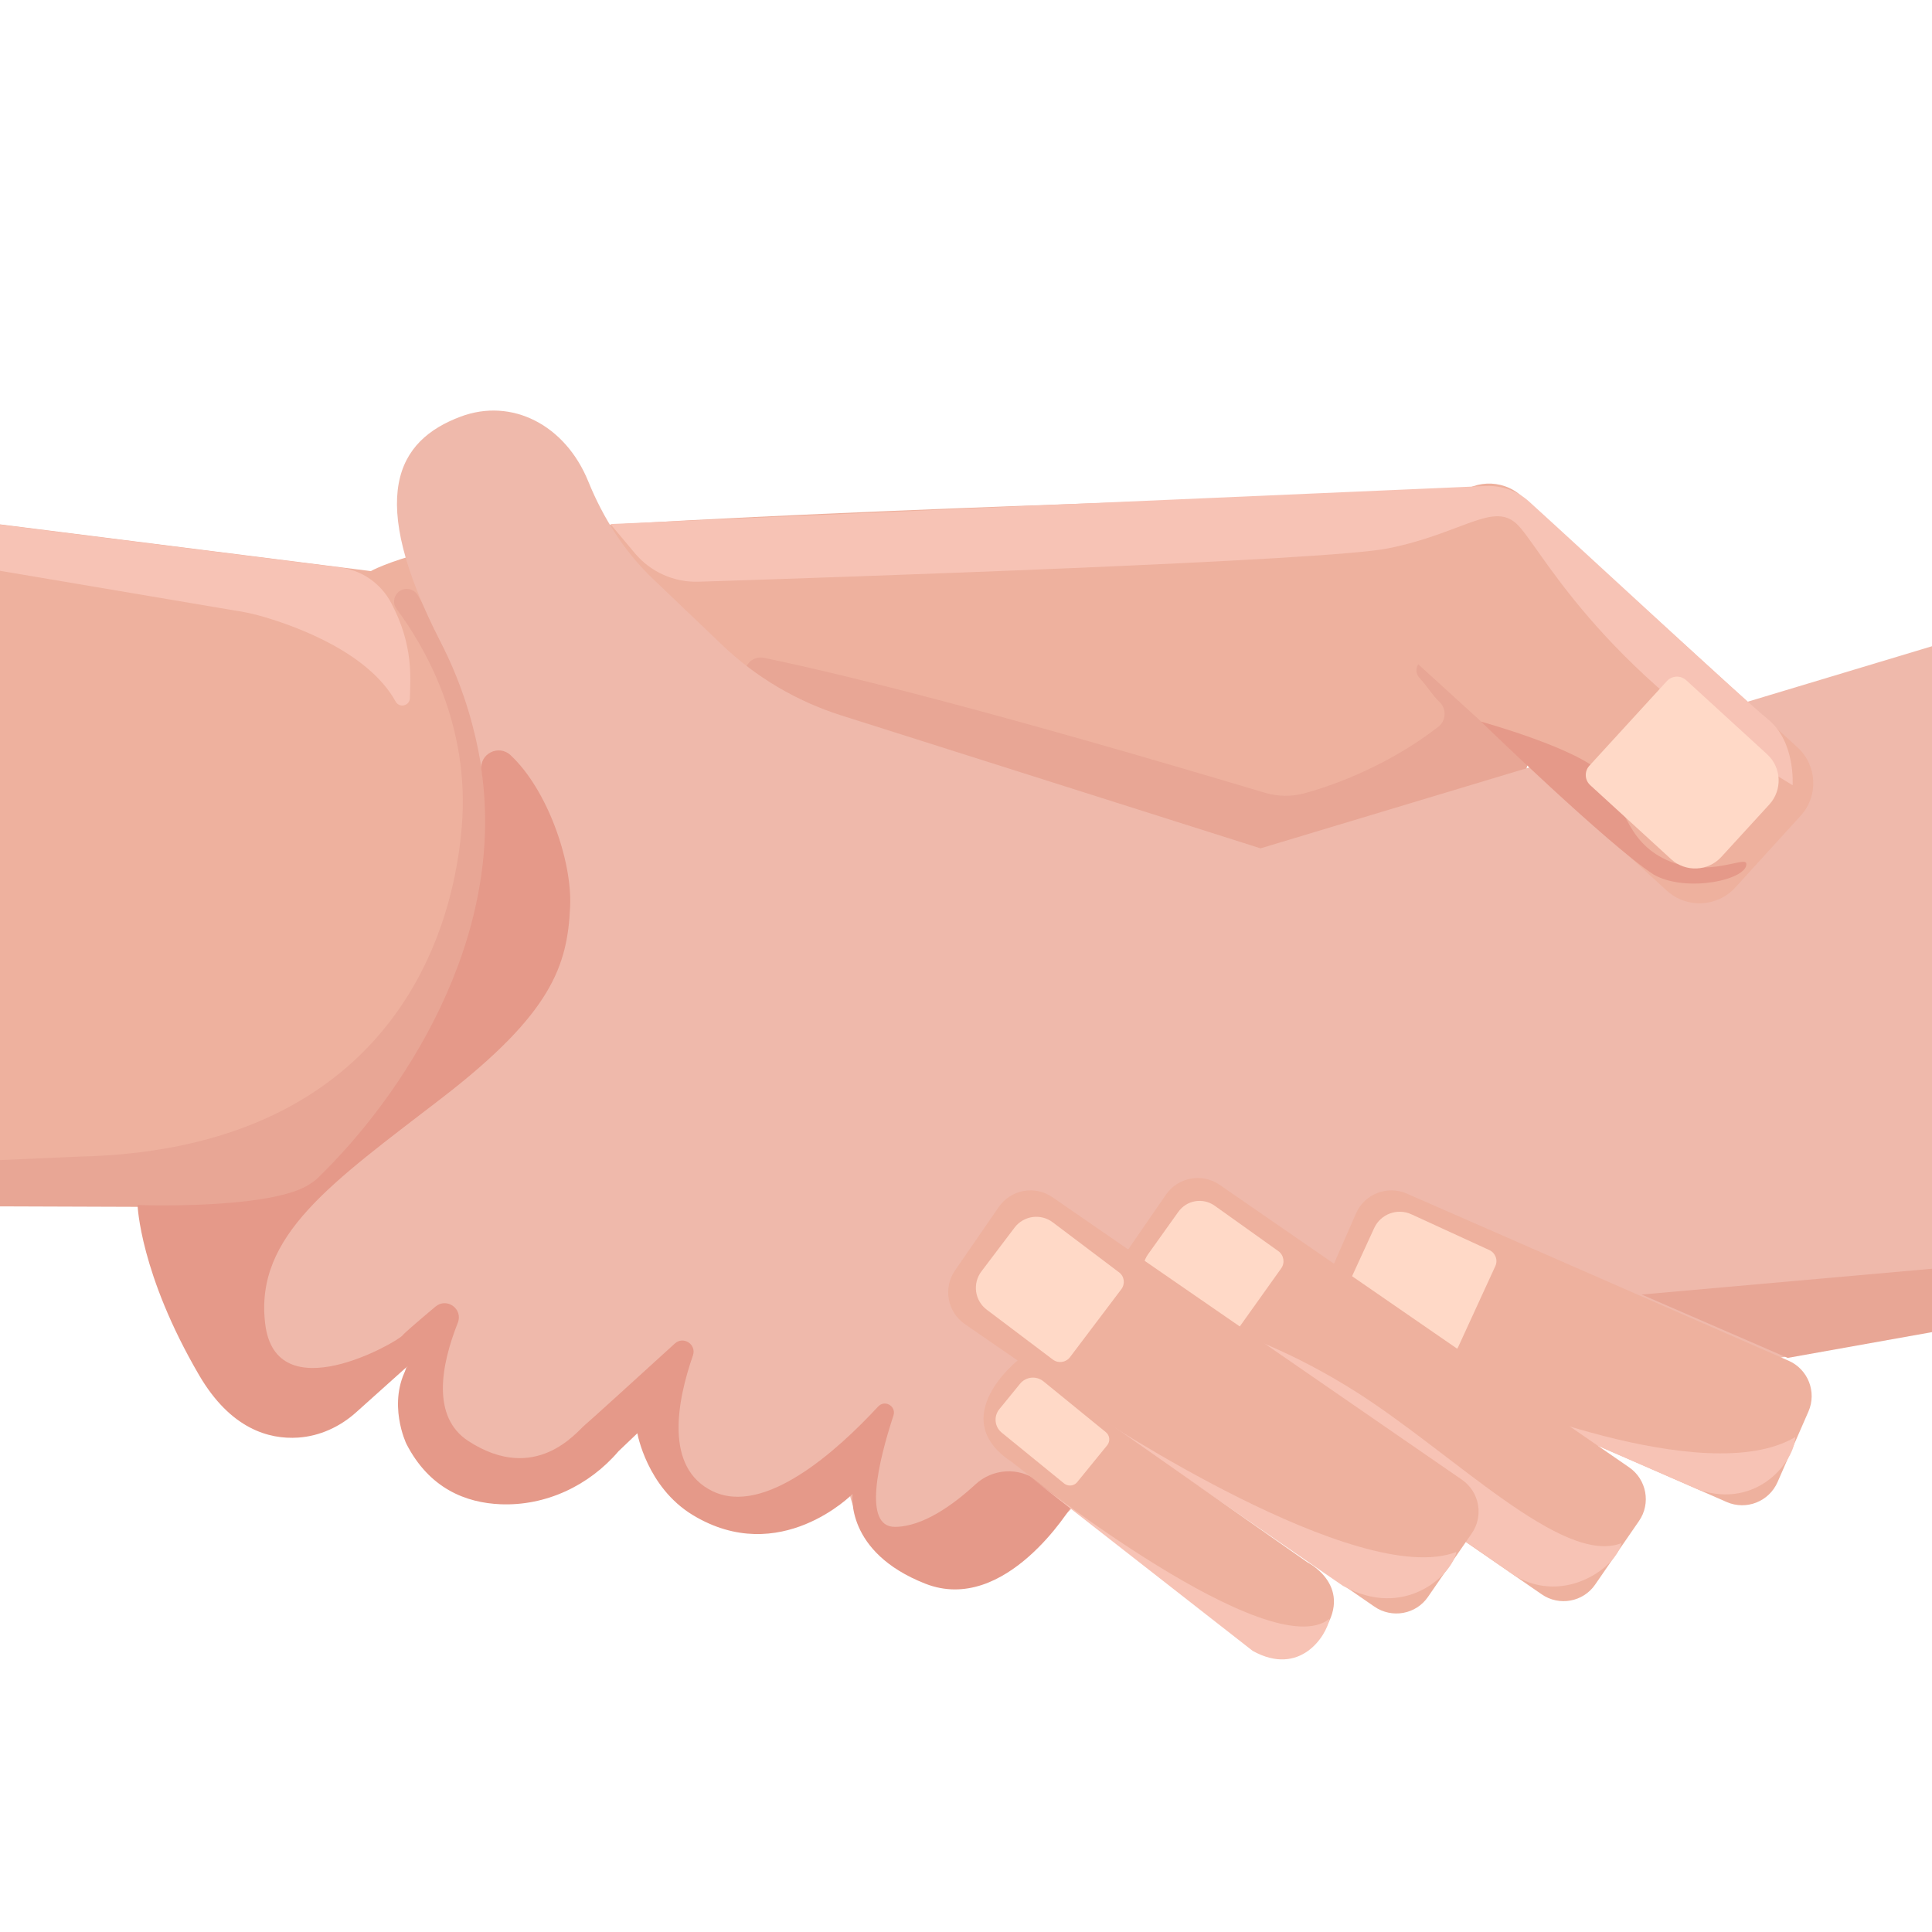 <?xml version="1.0" encoding="utf-8"?>
<!-- Generator: Adobe Illustrator 26.5.2, SVG Export Plug-In . SVG Version: 6.00 Build 0)  -->
<svg version="1.1" id="Livello_1" xmlns="http://www.w3.org/2000/svg" xmlns:xlink="http://www.w3.org/1999/xlink" x="0px" y="0px"
	 viewBox="0 0 200 200" style="enable-background:new 0 0 200 200;" xml:space="preserve">
<style type="text/css">
	.st0{clip-path:url(#SVGID_00000109029629759231781070000011657624752165919160_);}
	.st1{fill:#EEB19E;}
	.st2{fill:#E8A695;}
	.st3{fill:#F7C3B5;}
	.st4{fill:#E89D86;}
	.st5{fill:#EFB9AB;}
	.st6{fill:#E59989;}
	.st7{fill:#FFD9C7;}
</style>
<g>
	<defs>
		<rect id="SVGID_1_" width="200" height="200"/>
	</defs>
	<clipPath id="SVGID_00000055695241952608203590000013534462572890949527_">
		<use xlink:href="#SVGID_1_"  style="overflow:visible;"/>
	</clipPath>
	<g style="clip-path:url(#SVGID_00000055695241952608203590000013534462572890949527_);">
		<path class="st1" d="M-63.37,46.3L38.39,59.12c0,0,6.47-3.74,26.78-4.92c32.23-1.88,85.82-3.28,85.82-3.28s4.37-1.09,9.57,3.55
			c5.19,4.65,21.87,19.95,21.87,19.95s7.74,6.92,1,13.3c-7.68,7.26-13.85,2-13.85,2L158.1,78.8L29.37,124.81l-92.49-0.11
			L-63.37,46.3z"/>
		<path class="st2" d="M-63.48,122.87c0.53-0.6,0.02,1.79,0.36,1.79l93.43,0.33c0.26,0,0.5-0.08,0.72-0.22
			c3.58-2.42,34.74-24.99,12.21-63.16c-0.21-0.36-0.59-0.6-1.01-0.64h0c-1.13-0.11-1.85,1.17-1.17,2.08
			C43.9,66.86,48.71,75,47.8,85.63c-1.27,14.94-10.53,33.44-39.57,34.1L-63.48,122.87z"/>
		<path class="st3" d="M-63.16,46.36l98.33,12.38c2.28,0.27,4.27,1.66,5.34,3.7c2.33,4.43,1.96,7.74,1.92,9.83
			c-0.02,0.8-1.08,1.06-1.47,0.36c-2.81-5.07-10.19-7.76-13.68-8.78c-1.01-0.3-2.05-0.52-3.09-0.67l-87.27-14.76L-63.16,46.36z"/>
		<path class="st2" d="M79.15,68.11c9.13,1.9,24.82,5.89,51.77,13.95c1.35,0.4,2.79,0.43,4.16,0.05c3.26-0.89,8.83-3,13.82-6.88
			c0.82-0.64,0.86-1.87,0.1-2.58c-0.66-0.61-1.26-1.62-2.06-2.48c-0.77-0.83,0-2.17,1.1-1.92c1.61,0.37,4.28,2,8.69,6.77
			c0.04,0.04,0.08,0.08,0.13,0.12c0.34,0.29,2.18,2.04,1.06,4.65c-1.12,2.62-23.97,9.78-27.88,10.99c-0.37,0.11-0.76,0.1-1.12-0.04
			L78.18,71.43C76.19,70.67,77.06,67.67,79.15,68.11z"/>
		<path class="st4" d="M172.94,163.03"/>
		<g>
			<path class="st5" d="M273.21,124.77l-0.16-79.86L130.49,87.82L87.06,74.05c-4.6-1.46-8.81-3.95-12.3-7.28l-7.16-6.84
				c-2.96-2.82-5.16-6.3-6.7-10.09c-2.39-5.88-7.94-8.69-13.22-6.71c-6.56,2.46-9.84,8.2-2.05,23.37s3.69,29.93,3.69,29.93
				c-2.55,11.49-13.05,22.51-17.58,26.6c-1.29,1.16-2.8,1.97-4.53,1.92l-12.87-0.1c0,0,4.65,17.08,11.62,22.41
				c6.97,5.33,16.4-6.97,16.4-6.97c-1.64,4.92,0.41,10.25,7.38,14.35c6.97,4.1,16.4-6.97,16.4-6.97c-0.82,2.87,5.33,8.2,5.33,8.2
				c7.38,6.97,16.4-1.64,16.4-1.64c0.82,5.33,7.65,10.44,11.89,9.84c5.74-0.82,13.94-11.07,13.94-11.07l160.3-28.29"/>
			<polyline class="st2" points="169.94,134.01 273.14,124.84 185.06,140.57 169.94,134.01 			"/>
			<path class="st6" d="M49.84,79.74c-0.25-1.69,1.77-2.73,3.02-1.56c3.81,3.57,6.37,10.92,6.16,15.65
				c-0.27,6.15-1.91,11.07-13.26,19.82s-19.41,14.21-18.31,23.37c1.09,9.16,13.67,1.91,14.21,1.23c0.22-0.28,1.72-1.56,3.42-2.99
				c1.18-0.99,2.88,0.25,2.31,1.68c-1.71,4.32-2.77,9.73,1.1,12.24c6.97,4.51,11.21-0.96,12.03-1.64c0.52-0.43,5.62-5.07,9.34-8.46
				c0.89-0.81,2.27,0.1,1.87,1.24c-1.65,4.75-2.97,11.63,2.04,14.05c5.36,2.59,12.86-4.15,17.14-8.77c0.69-0.74,1.89-0.03,1.58,0.93
				c-1.58,4.83-3.18,11.53,0.14,11.53c2.93,0,6.13-2.35,8.35-4.4c1.78-1.64,4.46-1.81,6.41-0.38l3.56,2.6c0,0-6.83,11.34-15.17,8.06
				s-7.52-9.29-7.52-9.29s-7.52,7.65-16.54,2.19c-4.77-2.89-5.74-8.47-5.74-8.47l-1.95,1.86c-3.05,3.57-7.53,5.68-12.22,5.49
				c-3.57-0.15-7.36-1.61-9.74-6.25c0,0-2.05-4.24,0.14-8.06l-5.34,4.79c-1.67,1.5-3.77,2.47-6.01,2.62
				c-3.02,0.2-6.99-0.9-10.24-6.45c-6.15-10.52-6.38-17.63-6.38-17.63s10.73,0.41,16.09-1.36c0.94-0.31,1.84-0.75,2.56-1.44
				C41.62,113.53,52.39,97.28,49.84,79.74z"/>
		</g>
		<path class="st1" d="M178.75,155.49l-39.52-17.3c-2.02-0.88-2.94-3.24-2.06-5.26l3.2-7.31c0.88-2.02,3.24-2.94,5.26-2.06
			l39.52,17.3c2.02,0.88,2.94,3.24,2.06,5.26l-3.2,7.31C183.12,155.45,180.77,156.37,178.75,155.49z"/>
		<path class="st7" d="M154.79,131.08l-3.82,8.32c-0.29,0.63-1.04,0.91-1.67,0.62l-8.06-3.7c-1.47-0.67-2.11-2.41-1.43-3.87
			l2.44-5.31c0.67-1.47,2.41-2.11,3.87-1.43l8.06,3.7C154.81,129.7,155.09,130.45,154.79,131.08z"/>
		<path class="st3" d="M185.84,148.77c-0.05,2.45-3.87,7.47-9.93,5.47l-22.64-9.84C153.27,144.39,176.47,154.31,185.84,148.77z"/>
		<path class="st1" d="M159.59,165.04l-42.4-29.25c-1.81-1.25-2.27-3.74-1.02-5.55l4.53-6.57c1.25-1.81,3.74-2.27,5.55-1.02
			l42.4,29.25c1.81,1.25,2.27,3.74,1.02,5.55l-4.53,6.57C163.9,165.84,161.41,166.3,159.59,165.04z"/>
		<path class="st3" d="M167.84,159.75c-0.45,2.41-5.78,6.42-10.97,3.41l-39.86-27.7c0,0,10.2,0.27,23.41,8.65
			C150.53,150.54,161.74,162.1,167.84,159.75z"/>
		<path class="st7" d="M132.63,131.3l-4.79,6.72c-0.41,0.57-1.21,0.71-1.78,0.3l-6.59-4.7c-1.22-0.87-1.5-2.55-0.63-3.77l3.14-4.4
			c0.87-1.22,2.55-1.5,3.77-0.63l6.59,4.7C132.9,129.93,133.04,130.72,132.63,131.3z"/>
		<path class="st1" d="M142.28,166.32l-42.4-29.25c-1.81-1.25-2.27-3.74-1.02-5.55l4.53-6.57c1.25-1.81,3.74-2.27,5.55-1.02
			l42.4,29.25c1.81,1.25,2.27,3.74,1.02,5.55l-4.53,6.57C146.59,167.12,144.1,167.57,142.28,166.32z"/>
		<path class="st7" d="M116.08,133.46l-5.32,7.04c-0.42,0.55-1.21,0.66-1.76,0.25l-6.85-5.17c-1.25-0.94-1.5-2.72-0.55-3.97
			l3.42-4.52c0.94-1.25,2.72-1.5,3.97-0.55l6.85,5.17C116.39,132.11,116.5,132.9,116.08,133.46z"/>
		<path class="st3" d="M150.76,160.66c-0.45,2.41-5.37,7.05-11.75,3.5l-25.65-17.67C113.36,146.49,140.61,164.57,150.76,160.66z"/>
		<path class="st1" d="M157.53,51.37l28.54,25.99c2.05,1.87,2.2,5.04,0.33,7.09l-6.76,7.42c-1.87,2.05-5.04,2.2-7.09,0.33
			l-28.54-25.99c-2.05-1.87-2.2-5.04-0.33-7.09l6.76-7.42C152.3,49.65,155.48,49.5,157.53,51.37z"/>
		<path class="st3" d="M65.73,57.28c1.63,1.94,4.06,3.02,6.6,2.94c14.68-0.47,64.95-2.16,71.35-3.45c7.52-1.5,10.8-4.78,13.26-2.6
			c2.46,2.19,8.13,14.82,28.63,27.12c0,0,0.32-4.51-2.55-6.83c-2.39-1.93-18.83-17.19-24.72-22.53c-1.22-1.11-2.83-1.69-4.48-1.62
			l-90.63,3.94L65.73,57.28z"/>
		<path class="st6" d="M153.31,74.7c0,0,10.39,2.87,12.57,5.47c2.19,2.6,2.23,6.87,6.7,8.88c4.24,1.91,8.13-0.51,8.2,0.36
			c0.14,1.64-6.15,3.05-9.57,1.14C166.57,87.55,153.31,74.7,153.31,74.7z"/>
		<path class="st7" d="M164.53,79.27l8.02-8.76c0.53-0.58,1.43-0.62,2.01-0.09l8.37,7.66c1.5,1.37,1.6,3.7,0.23,5.2l-4.97,5.43
			c-1.37,1.5-3.7,1.6-5.2,0.23l-8.37-7.66C164.04,80.75,164,79.85,164.53,79.27z"/>
		<path class="st1" d="M104.71,151.32l24.05,18.77c0,0,4.37,4.01,8.02-0.91c3.64-4.92-1.46-7.47-1.46-7.47l-29.88-20.95
			C105.44,140.75,97.79,146.76,104.71,151.32z"/>
		<path class="st3" d="M137.64,167.56c-0.33,1.81-3.07,6.05-7.96,3.34l-23.24-18.16C106.44,152.73,131.52,172.6,137.64,167.56z"/>
		<path class="st7" d="M114.62,149.61l-3.11,3.82c-0.33,0.41-0.94,0.47-1.35,0.14l-6.47-5.27c-0.73-0.6-0.84-1.67-0.25-2.41
			l2.16-2.65c0.6-0.73,1.67-0.84,2.41-0.25l6.47,5.27C114.89,148.59,114.95,149.2,114.62,149.61z"/>
	</g>
</g>
</svg>

